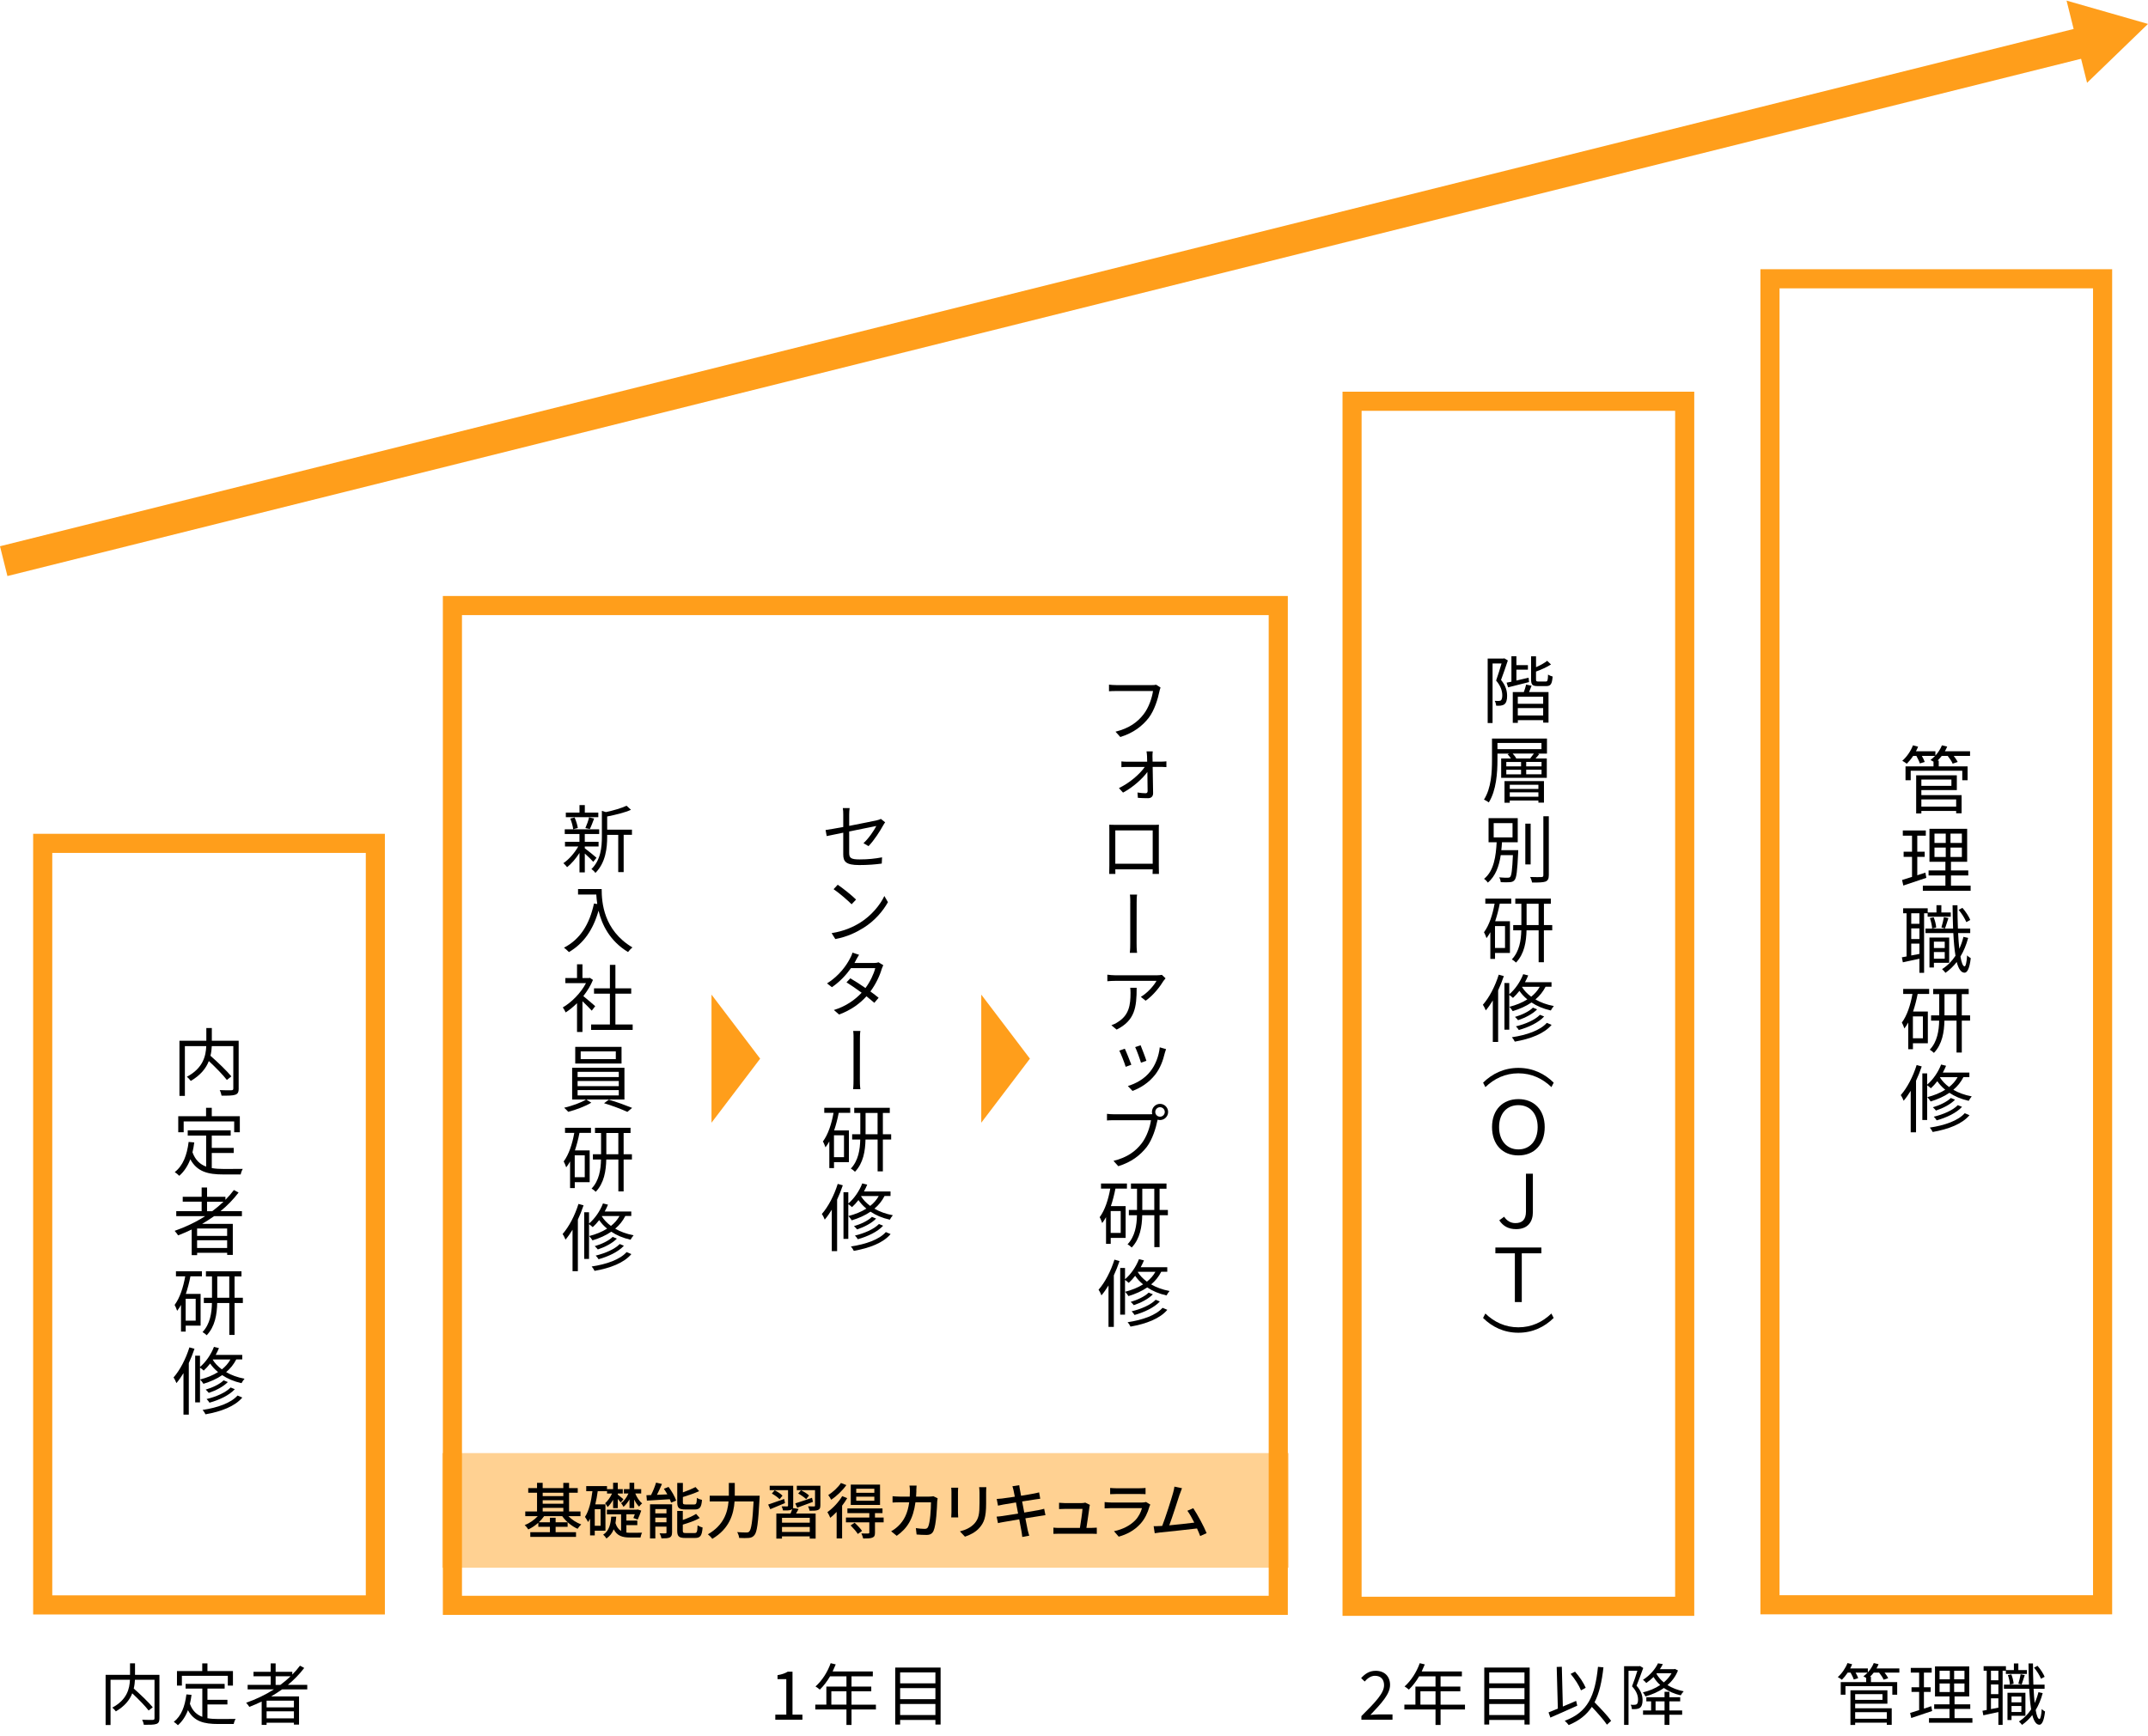 <?xml version="1.0" encoding="UTF-8"?><svg id="uuid-1246db86-76be-4dc3-b81c-83a713cf6baa" xmlns="http://www.w3.org/2000/svg" viewBox="0 0 637 515"><g id="uuid-7c104603-a95d-4833-b0a1-b051ec6dc97c"><rect x="-8.39" y="84.67" width="637.91" height="9.11" transform="translate(-12.36 77.85) rotate(-14.01)" fill="#ff9e1b"/><polygon points="615.89 12.37 612.85 .18 624.93 3.64 637 7.1 627.97 15.83 618.93 24.56 615.89 12.37" fill="#ff9e1b"/><path d="m108.48,253v220.23H15.5v-220.23h92.98m5.67-5.67H9.83v231.57h104.31v-231.57h0Z" fill="#ff9e1b"/><path d="m496.77,121.86v351.78h-92.98V121.86h92.98m5.67-5.67h-104.31v363.12h104.31V116.19h0Z" fill="#ff9e1b"/><path d="m620.7,85.53v387.66h-92.97V85.53h92.97m5.67-5.67h-104.31v399h104.31V79.86h0Z" fill="#ff9e1b"/><path d="m376.24,182.46v290.9h-239.24V182.46h239.24m5.67-5.67h-250.58v302.24h250.58V176.79h0Z" fill="#ff9e1b"/><rect x="131.15" y="431.03" width="251" height="34" fill="#ff9e1b" isolation="isolate" opacity=".48"/><polygon points="211 314.03 211 295.03 218.22 304.53 225.43 314.03 218.22 323.53 211 333.03 211 314.03" fill="#ff9e1b"/><polygon points="291 314.03 291 295.03 298.22 304.53 305.43 314.03 298.22 323.53 291 333.03 291 314.03" fill="#ff9e1b"/><rect x="0" width="637" height="515" fill="none"/><path d="m70.79,322.87c0,1.06-.24,1.58-.99,1.85-.77.29-2.13.29-4.09.29-.07-.44-.31-1.21-.55-1.65,1.54.07,3.04.07,3.5.04.4-.02.53-.15.53-.55v-12.54h-6.38c-.04.9-.15,1.87-.4,2.86,2.18,1.91,4.86,4.49,6.21,6.12l-1.34,1.06c-1.12-1.47-3.32-3.72-5.35-5.61-.81,2.11-2.4,4.16-5.35,5.9-.24-.35-.79-.95-1.17-1.23,4.84-2.57,5.63-6.2,5.76-9.09h-6.34v14.76h-1.61v-16.37h7.97v-3.76h1.63v3.76h7.96v14.17h0Z"/><path d="m62.81,346.49c1.08.2,2.29.26,3.56.26.79,0,4.58,0,5.63-.02-.26.4-.55,1.17-.62,1.65h-5.11c-4.56,0-7.83-.79-9.83-4.51-.77,2.02-1.85,3.65-3.28,4.91-.26-.29-.95-.86-1.34-1.1,2.44-1.89,3.63-5.02,4.12-8.95l1.67.15c-.13,1.03-.31,2-.53,2.93.84,2.31,2.24,3.56,4.05,4.25v-9.22h-5.46v-1.54h12.74v1.54h-5.61v3.65h6.51v1.52h-6.51v4.49h0Zm-8.34-10.63h-1.61v-4.75h8.25v-2.51h1.69v2.51h8.32v4.75h-1.67v-3.21h-14.98s0,3.21,0,3.21Z"/><path d="m63.49,360.75c-1.15.81-2.33,1.58-3.54,2.29h9.09v9.2h-1.67v-.62h-8.91v.7h-1.61v-7.61c-1.32.64-2.69,1.23-4.03,1.74-.2-.35-.73-1.01-1.03-1.34,3.19-1.12,6.27-2.57,9.04-4.36h-8.56v-1.48h7.53v-2.82h-5.61v-1.45h5.61v-2.75h1.61v2.75h5.44v.9c.92-.92,1.76-1.89,2.51-2.9l1.39.75c-1.54,2.02-3.34,3.87-5.35,5.52h6.34v1.48h-8.23,0Zm3.87,3.67h-8.91v2.18h8.91v-2.18Zm0,5.77v-2.29h-8.91v2.29h8.91Zm-4.42-10.91c1.19-.88,2.31-1.83,3.34-2.82h-4.88v2.82h1.54Z"/><path d="m52.18,377.1h7.7v1.5h-3.41c-.35,1.8-.81,3.59-1.36,5.21h4.38v9.42h-4.42v1.76h-1.39v-7.92c-.35.64-.73,1.23-1.15,1.76-.11-.37-.48-1.3-.75-1.74,1.54-2.07,2.55-5.15,3.15-8.49h-2.75v-1.5h0Zm5.85,8.16h-2.97v6.49h2.97v-6.49Zm13.99,1.25h-2.46v9.46h-1.56v-9.46h-3.59c-.07,3.35-.64,7-3.12,9.57-.26-.29-.86-.75-1.23-.95,2.24-2.35,2.73-5.68,2.79-8.62h-2.4v-1.56h2.42v-6.31h-1.8v-1.54h10.54v1.54h-2.05v6.31h2.46v1.56h0Zm-4.03-1.56v-6.31h-3.56v6.31h3.56Z"/><path d="m57.68,400.08c-.48,1.45-1.06,2.88-1.69,4.25v15.29h-1.58v-12.3c-.66,1.08-1.36,2.09-2.09,2.95-.13-.4-.57-1.28-.86-1.67,1.92-2.18,3.65-5.52,4.71-8.93l1.52.42h0Zm12.37,3.19c-.75,1.47-1.76,2.71-2.99,3.74,1.5.88,3.32,1.56,5.46,1.96-.29.33-.7.92-.9,1.32-2.27-.51-4.18-1.34-5.72-2.38-1.63,1.12-3.52,1.94-5.57,2.57-.2-.33-.68-.97-.99-1.28,1.98-.51,3.78-1.23,5.33-2.2-.99-.79-1.76-1.67-2.35-2.53-.62.79-1.25,1.5-1.91,2.09-.22-.22-.75-.64-1.1-.88v10.3h-1.43v-13.84h1.43v3.34c1.72-1.45,3.26-3.67,4.14-5.96l1.48.37c-.29.68-.59,1.36-.97,2.02h7.88v1.34h-1.76Zm1.8,11.29c-2.18,2.6-6.27,4.16-10.91,4.97-.18-.4-.55-.97-.86-1.3,4.42-.66,8.4-2.05,10.36-4.27l1.41.59h0Zm-4.29-4.6c-1.34,1.39-3.59,2.53-5.65,3.21-.24-.29-.59-.7-.92-.97,1.96-.57,4.16-1.58,5.33-2.75l1.25.51h0Zm2.09,2.11c-1.69,1.83-4.6,3.19-7.53,4.01-.2-.33-.55-.81-.86-1.08,2.77-.66,5.65-1.89,7.13-3.43,0,0,1.25.51,1.25.51Zm-6.56-8.73c.62,1.01,1.52,1.98,2.71,2.86,1.03-.81,1.89-1.78,2.53-2.93h-5.19l-.04.07h0Z"/><path d="m175.94,255.65c-.46-.55-1.58-1.63-2.51-2.46v5.59h-1.58v-5.77c-1.08,1.69-2.44,3.26-3.68,4.22-.26-.37-.75-.9-1.1-1.19,1.58-1.03,3.32-3.01,4.42-4.95h-3.94v-1.39h4.29v-2.31h-4.36v-1.39h10.21v1.39h-4.27v2.31h4.09v1.39h-4.09v.53c.84.62,2.97,2.35,3.48,2.82l-.97,1.21h0Zm1.5-13.25h-9.64v-1.36h4.05v-2.22h1.58v2.22h4v1.36Zm-7.46,3.59c-.09-.86-.44-2.18-.86-3.17l1.28-.33c.46.99.84,2.29.95,3.12l-1.36.37h0Zm3.61-.35c.4-.88.9-2.24,1.1-3.19l1.5.35c-.42,1.1-.86,2.33-1.28,3.12l-1.32-.29h0Zm13.82,2h-2.46v11.05h-1.61v-11.04h-3.28v.55c0,3.28-.42,7.68-3.5,10.74-.2-.35-.79-.92-1.17-1.14,2.79-2.73,3.1-6.54,3.1-9.62v-7.66l1.19.37c2.24-.48,4.71-1.19,6.12-1.89l1.32,1.21c-1.87.84-4.62,1.5-7.06,1.98v3.92h7.35v1.54h0Z"/><path d="m178.43,263.72c0,3.89.51,12.19,9.13,17.32-.37.26-1.03.97-1.32,1.36-5.41-3.28-7.74-8.1-8.74-12.26-1.63,5.7-4.4,9.7-8.78,12.28-.31-.33-1.03-1.01-1.48-1.3,4.86-2.53,7.57-6.95,8.91-13.11l.97.15c-.15-1.01-.24-1.98-.29-2.82h-5.41v-1.63h7Z"/><path d="m175.5,299.8c-.57-.64-1.78-1.87-2.77-2.8v9.11h-1.61v-8.54c-1.1,1.1-2.24,2.02-3.37,2.75-.18-.42-.59-1.17-.86-1.48,2.62-1.52,5.37-4.29,6.89-7.22h-6.12v-1.5h3.46v-4.09h1.61v4.09h1.91l.29-.07.92.62c-.68,1.69-1.69,3.32-2.86,4.8,1.03.81,2.97,2.51,3.52,2.99l-1.01,1.32h0Zm12.12,4.09v1.61h-12.32v-1.61h5.57v-9.13h-4.71v-1.58h4.71v-6.98h1.63v6.98h4.69v1.58h-4.69v9.13h5.13Z"/><path d="m173.87,326.14l1.48.95c-1.76,1.08-4.6,2.13-6.84,2.71-.29-.33-.81-.88-1.21-1.21,2.29-.53,5.13-1.54,6.49-2.44h-4.12v-9.42h15.51v9.42h-11.31,0Zm10.45-10.67h-13.73v-4.93h13.73v4.93Zm-13.03,4.01h12.21v-1.54h-12.21v1.54Zm0,2.71h12.21v-1.54h-12.21v1.54Zm0,2.75h12.21v-1.58h-12.21v1.58Zm11.33-13.07h-10.41v2.29h10.41v-2.29Zm-2.07,14.32c2.27.66,5.19,1.74,6.91,2.44l-1.41,1.19c-1.65-.77-4.6-1.89-6.91-2.57l1.41-1.06h0Z"/><path d="m167.56,334.54h7.7v1.5h-3.41c-.35,1.8-.81,3.59-1.36,5.21h4.38v9.42h-4.42v1.76h-1.39v-7.92c-.35.64-.73,1.23-1.15,1.76-.11-.37-.48-1.3-.75-1.74,1.54-2.07,2.55-5.15,3.15-8.49h-2.75v-1.5h0Zm5.85,8.16h-2.97v6.49h2.97v-6.49Zm13.99,1.25h-2.46v9.46h-1.56v-9.46h-3.59c-.07,3.35-.64,7-3.12,9.57-.26-.29-.86-.75-1.23-.95,2.24-2.35,2.73-5.68,2.79-8.62h-2.4v-1.56h2.42v-6.31h-1.8v-1.54h10.54v1.54h-2.05v6.31h2.46v1.56h0Zm-4.03-1.56v-6.31h-3.56v6.31h3.56Z"/><path d="m173.06,357.53c-.48,1.45-1.06,2.88-1.69,4.25v15.29h-1.58v-12.3c-.66,1.08-1.36,2.09-2.09,2.95-.13-.4-.57-1.28-.86-1.67,1.91-2.18,3.65-5.52,4.71-8.93l1.52.42h0Zm12.37,3.19c-.75,1.47-1.76,2.71-2.99,3.74,1.5.88,3.32,1.56,5.46,1.96-.29.33-.7.92-.9,1.32-2.27-.51-4.18-1.34-5.72-2.38-1.63,1.12-3.52,1.94-5.57,2.57-.2-.33-.68-.97-.99-1.28,1.98-.51,3.78-1.23,5.32-2.2-.99-.79-1.76-1.67-2.35-2.53-.62.79-1.25,1.5-1.91,2.09-.22-.22-.75-.64-1.1-.88v10.3h-1.43v-13.84h1.43v3.34c1.72-1.45,3.26-3.67,4.14-5.96l1.48.37c-.29.68-.59,1.36-.97,2.02h7.88v1.34h-1.76Zm1.8,11.29c-2.18,2.6-6.27,4.16-10.91,4.97-.18-.4-.55-.97-.86-1.3,4.42-.66,8.4-2.05,10.36-4.27l1.41.59h0Zm-4.29-4.6c-1.34,1.39-3.59,2.53-5.65,3.21-.24-.29-.59-.7-.92-.97,1.96-.57,4.16-1.58,5.32-2.75l1.25.51h0Zm2.09,2.11c-1.69,1.83-4.6,3.19-7.52,4.01-.2-.33-.55-.81-.86-1.08,2.77-.66,5.65-1.89,7.13-3.43l1.25.51Zm-6.56-8.73c.62,1.01,1.52,1.98,2.71,2.86,1.03-.81,1.89-1.78,2.53-2.93h-5.19l-.04.07h0Z"/><path d="m250.07,247c-2.16.42-4.05.81-4.91,1.01l-.33-1.8c.97-.13,2.97-.48,5.24-.9v-3.65c0-.64-.02-1.34-.13-1.96h2.02c-.09.62-.13,1.34-.13,1.96v3.32c3.63-.7,7.37-1.47,8.27-1.67.46-.11.86-.24,1.12-.4l1.28,1.01c-.18.22-.4.57-.55.84-.99,1.78-2.66,4.44-4.38,6.23l-1.5-.88c1.61-1.47,3.17-3.83,3.81-5.1-.37.09-4.29.88-8.05,1.63v6.38c0,1.47.53,1.91,3.08,1.91s4.53-.22,6.67-.62l-.09,1.85c-1.89.26-4.03.44-6.69.44-3.98,0-4.73-1.06-4.73-3.15v-6.45h0Z"/><path d="m255.15,273.64c3.3-2.07,5.88-5.24,7.11-7.86l1.06,1.83c-1.47,2.66-3.96,5.57-7.2,7.59-2.13,1.34-4.82,2.68-8.4,3.35l-1.1-1.76c3.72-.57,6.49-1.87,8.54-3.15h0Zm-1.28-6.8l-1.32,1.39c-1.1-1.1-3.74-3.41-5.35-4.47l1.23-1.32c1.5,1.01,4.27,3.21,5.43,4.4h0Z"/><path d="m253.81,284.9c-.13.24-.26.48-.42.75h5.76c.57,0,1.06-.07,1.39-.2l1.41.86c-.15.31-.37.79-.48,1.14-.57,1.98-1.74,4.47-3.35,6.65.9.66,1.76,1.3,2.44,1.87l-1.28,1.5c-.64-.57-1.45-1.23-2.33-1.94-1.89,2.11-4.51,4.07-8.12,5.41l-1.54-1.34c3.61-1.1,6.34-3.08,8.23-5.13-1.52-1.12-3.12-2.22-4.49-3.08l1.14-1.19c1.41.81,2.99,1.85,4.49,2.88,1.39-1.87,2.46-4.14,2.9-5.9h-7.2c-1.34,1.91-3.26,4.01-5.65,5.65l-1.45-1.12c3.67-2.29,5.85-5.48,6.84-7.46.22-.35.57-1.12.7-1.67l1.96.64c-.35.55-.75,1.26-.97,1.67h0Z"/><path d="m253.13,308.25c0-.62,0-1.72-.11-2.44h2.13c-.13.73-.13,1.83-.13,2.42l-.02,11.84c0,.66,0,2.02.15,3.02h-2.16c.13-.99.13-2.24.13-3.02v-11.82h0Z"/><path d="m244.44,328.6h7.7v1.5h-3.41c-.35,1.8-.81,3.59-1.36,5.21h4.38v9.42h-4.42v1.76h-1.39v-7.92c-.35.64-.73,1.23-1.15,1.76-.11-.37-.48-1.3-.75-1.74,1.54-2.07,2.55-5.15,3.15-8.49h-2.75v-1.5h0Zm5.85,8.16h-2.97v6.49h2.97v-6.49Zm13.99,1.25h-2.46v9.46h-1.56v-9.46h-3.59c-.07,3.35-.64,7-3.12,9.57-.26-.29-.86-.75-1.23-.95,2.24-2.35,2.73-5.68,2.79-8.62h-2.4v-1.56h2.42v-6.31h-1.8v-1.54h10.54v1.54h-2.05v6.31h2.46v1.56h0Zm-4.03-1.56v-6.31h-3.56v6.31h3.56Z"/><path d="m249.94,351.59c-.48,1.45-1.06,2.88-1.69,4.25v15.29h-1.58v-12.3c-.66,1.08-1.36,2.09-2.09,2.95-.13-.4-.57-1.28-.86-1.67,1.91-2.18,3.65-5.52,4.71-8.93l1.52.42h0Zm12.37,3.19c-.75,1.47-1.76,2.71-2.99,3.74,1.5.88,3.32,1.56,5.46,1.96-.29.33-.7.92-.9,1.32-2.27-.51-4.18-1.34-5.72-2.38-1.63,1.12-3.52,1.94-5.57,2.57-.2-.33-.68-.97-.99-1.28,1.98-.51,3.78-1.23,5.33-2.2-.99-.79-1.76-1.67-2.35-2.53-.62.79-1.25,1.5-1.91,2.09-.22-.22-.75-.64-1.1-.88v10.3h-1.43v-13.84h1.43v3.34c1.72-1.45,3.26-3.67,4.14-5.96l1.47.37c-.29.68-.59,1.36-.97,2.02h7.88v1.34h-1.76Zm1.8,11.29c-2.18,2.6-6.27,4.16-10.91,4.97-.18-.4-.55-.97-.86-1.3,4.42-.66,8.4-2.05,10.36-4.27l1.41.59h0Zm-4.29-4.6c-1.34,1.39-3.59,2.53-5.65,3.21-.24-.29-.59-.7-.92-.97,1.96-.57,4.16-1.58,5.32-2.75l1.25.51h0Zm2.09,2.11c-1.69,1.83-4.6,3.19-7.52,4.01-.2-.33-.55-.81-.86-1.08,2.77-.66,5.65-1.89,7.13-3.43l1.25.51Zm-6.56-8.73c.62,1.01,1.52,1.98,2.71,2.86,1.03-.81,1.89-1.78,2.53-2.93h-5.19l-.04.07h0Z"/><path d="m343.84,205.04c-.44,2.22-1.48,5.65-3.17,7.88-1.96,2.49-4.51,4.47-8.43,5.7l-1.43-1.58c4.14-1.03,6.53-2.86,8.32-5.15,1.52-1.94,2.51-4.86,2.8-6.91h-10.94c-.86,0-1.56.02-2.11.07v-1.96c.57.07,1.43.13,2.13.13h10.72c.31,0,.73,0,1.14-.11l1.3.84c-.13.31-.22.66-.33,1.1h0Z"/><path d="m341.77,224.31c0,.4.02.95.04,1.61h2.64c.44,0,1.14-.04,1.45-.09v1.72c-.37-.02-.99-.07-1.41-.07h-2.66c.04,2.53.11,5.76.13,7.81,0,.93-.55,1.48-1.5,1.48-1.01,0-2.16-.04-3.02-.11l-.11-1.58c.9.13,1.69.22,2.4.22.4,0,.6-.24.6-.66,0-1.32-.02-3.56-.07-5.65-1.45,2.02-4.33,4.58-7.22,6.12l-1.21-1.34c3.15-1.52,6.16-4.11,7.66-6.27h-5.3c-.57,0-1.12.02-1.63.07v-1.72c.48.07,1.08.09,1.61.09h6.03c0-.66-.02-1.21-.04-1.61-.02-.42-.07-.99-.15-1.45h1.85c-.07.46-.09.97-.09,1.45h0Z"/><path d="m330.86,244.68h10.96c.46,0,1.23,0,1.87-.04-.04.51-.04,1.1-.04,1.63v10.39c0,.68.04,2.35.04,2.57h-1.89c.02-.15.02-.73.04-1.36h-11.09c0,.59,0,1.19.02,1.36h-1.83c0-.26.04-1.83.04-2.57v-10.39c0-.48,0-1.12-.02-1.63.84.02,1.39.04,1.89.04h0Zm-.11,11.53h11.09v-9.88h-11.09v9.88Z"/><path d="m335.19,267.8c0-.62,0-1.72-.11-2.44h2.13c-.13.73-.13,1.83-.13,2.42l-.02,11.84c0,.66,0,2.02.15,3.02h-2.16c.13-.99.13-2.24.13-3.02v-11.82h0Z"/><path d="m345.05,290.94c-.86,1.45-2.88,4.23-5.3,5.9l-1.43-1.14c1.96-1.14,3.96-3.43,4.64-4.75h-12.15c-.79,0-1.58.04-2.42.11v-1.94c.75.09,1.63.18,2.42.18h12.28c.42,0,1.19-.07,1.48-.13l1.08,1.03c-.18.2-.44.51-.6.75h0Zm-13.9,14.48l-1.56-1.3c.59-.2,1.34-.55,1.91-.95,3.32-2.05,3.76-5.06,3.76-8.63,0-.51-.02-.99-.09-1.54h1.91c0,5.79-.51,9.7-5.94,12.41h0Z"/><path d="m335.5,315.83l-1.67.62c-.33-1.12-1.47-4.03-1.89-4.8l1.63-.57c.44.9,1.52,3.63,1.94,4.75Zm9.95-3.56c-.57,2.4-1.36,4.53-2.86,6.49-1.96,2.49-4.4,3.96-6.73,4.84l-1.39-1.45c2.4-.73,4.93-2.11,6.64-4.31,1.52-1.87,2.55-4.53,2.82-7.17l1.87.53c-.15.44-.26.79-.35,1.08h0Zm-5.48,2.4l-1.61.55c-.31-1.08-1.25-3.67-1.72-4.62l1.61-.55c.35.88,1.45,3.7,1.72,4.62Z"/><path d="m341.13,330.52c.18,0,.37,0,.57-.02-.05-.2-.09-.42-.09-.66,0-1.32,1.08-2.4,2.4-2.4s2.4,1.08,2.4,2.4-1.08,2.4-2.4,2.4c-.24,0-.48-.04-.7-.11l-.07.22c-.44,2.22-1.48,5.65-3.17,7.88-1.96,2.49-4.51,4.47-8.43,5.7l-1.43-1.58c4.14-1.03,6.54-2.86,8.32-5.15,1.52-1.94,2.51-4.86,2.8-6.91h-10.94c-.86,0-1.56.02-2.11.07v-1.96c.57.07,1.43.13,2.14.13h10.72Zm2.88.73c.77,0,1.41-.64,1.41-1.41s-.64-1.41-1.41-1.41-1.41.64-1.41,1.41.62,1.41,1.41,1.41Z"/><path d="m326.5,351.07h7.7v1.5h-3.41c-.35,1.8-.81,3.59-1.36,5.21h4.38v9.42h-4.42v1.76h-1.39v-7.92c-.35.64-.73,1.23-1.14,1.76-.11-.37-.48-1.3-.75-1.74,1.54-2.07,2.55-5.15,3.15-8.49h-2.75v-1.5h0Zm5.85,8.16h-2.97v6.49h2.97v-6.49Zm13.99,1.25h-2.46v9.46h-1.56v-9.46h-3.59c-.07,3.35-.64,7-3.12,9.57-.26-.29-.86-.75-1.23-.95,2.24-2.35,2.73-5.68,2.79-8.62h-2.4v-1.56h2.42v-6.31h-1.8v-1.54h10.54v1.54h-2.05v6.31h2.46v1.56h0Zm-4.03-1.56v-6.31h-3.56v6.31h3.56Z"/><path d="m332,374.06c-.48,1.45-1.06,2.88-1.69,4.25v15.29h-1.58v-12.3c-.66,1.08-1.36,2.09-2.09,2.95-.13-.4-.57-1.28-.86-1.67,1.91-2.18,3.65-5.52,4.71-8.93l1.52.42h0Zm12.37,3.19c-.75,1.47-1.76,2.71-2.99,3.74,1.5.88,3.32,1.56,5.46,1.96-.29.33-.7.92-.9,1.32-2.27-.51-4.18-1.34-5.72-2.38-1.63,1.12-3.52,1.94-5.57,2.57-.2-.33-.68-.97-.99-1.28,1.98-.51,3.78-1.23,5.33-2.2-.99-.79-1.76-1.67-2.35-2.53-.62.79-1.25,1.5-1.91,2.09-.22-.22-.75-.64-1.1-.88v10.3h-1.43v-13.84h1.43v3.34c1.72-1.45,3.26-3.67,4.14-5.96l1.48.37c-.29.68-.6,1.36-.97,2.02h7.88v1.34h-1.76Zm1.8,11.29c-2.18,2.6-6.27,4.16-10.91,4.97-.18-.4-.55-.97-.86-1.3,4.42-.66,8.4-2.05,10.36-4.27l1.41.59h0Zm-4.29-4.6c-1.34,1.39-3.59,2.53-5.65,3.21-.24-.29-.59-.7-.92-.97,1.96-.57,4.16-1.58,5.33-2.75l1.25.51h0Zm2.09,2.11c-1.69,1.83-4.6,3.19-7.52,4.01-.2-.33-.55-.81-.86-1.08,2.77-.66,5.65-1.89,7.13-3.43l1.25.51h0Zm-6.56-8.73c.62,1.01,1.52,1.98,2.71,2.86,1.03-.81,1.89-1.78,2.53-2.93h-5.19l-.04.07h0Z"/><path d="m447.16,195.9c-.59,1.78-1.34,4-2.02,5.79,1.47,1.78,1.8,3.37,1.8,4.71.02,1.17-.24,2.09-.81,2.51-.29.22-.66.33-1.08.4-.4.04-.9.04-1.36.02-.02-.42-.18-1.01-.42-1.43.46.02.86.04,1.14.02.29,0,.51-.07.68-.15.31-.26.42-.88.42-1.54-.02-1.17-.37-2.66-1.83-4.36.57-1.61,1.17-3.56,1.61-5.06h-2.66v17.67h-1.45v-19.14h4.69l.22-.07,1.08.64h0Zm6.27,6.43c-2.18.55-4.44,1.14-6.2,1.56l-.44-1.39c.44-.09.9-.18,1.43-.29v-7.55h1.48v2.64h3.41v1.34h-3.41v3.23c1.14-.26,2.38-.55,3.61-.84l.13,1.28h0Zm.77,1.08c-.24.64-.51,1.3-.75,1.87h5.77v9.07h-1.58v-.73h-7.52v.81h-1.5v-9.15h3.28c.26-.73.55-1.58.68-2.22l1.63.35h0Zm3.43,3.26h-7.52v2.09h7.52v-2.09Zm0,5.57v-2.2h-7.52v2.2h7.52Zm.75-10.08c.53,0,.66-.26.7-2.07.33.24.92.48,1.36.59-.18,2.27-.59,2.84-1.91,2.84h-2.46c-1.65,0-2.02-.4-2.02-2.02v-6.82h1.47v3.23c1.26-.55,2.53-1.25,3.3-1.89l1.14,1.08c-1.26.81-2.93,1.56-4.45,2.11v2.29c0,.57.09.66.73.66h2.13,0Z"/><path d="m458.76,223.54h-2.75l.46.15c-.35.46-.73.9-1.1,1.3h3.34v5.74h-13.53v-5.74h2.88c-.26-.44-.62-.88-.97-1.25l.53-.2h-3.54v1.89c0,3.72-.33,9.04-2.57,12.59-.31-.24-1.01-.66-1.43-.84,2.18-3.41,2.38-8.23,2.38-11.75v-6.36h16.3v4.47h0Zm-1.63-3.15h-13.05v1.83h13.05v-1.83Zm-10.96,11.31h11.7v6.38h-1.65v-.62h-8.49v.66h-1.56v-6.43h0Zm.53-4.36h4.38v-1.32h-4.38v1.32Zm0,2.35h4.38v-1.36h-4.38v1.36Zm1.03,3.1v1.23h8.49v-1.23h-8.49Zm8.49,3.54v-1.3h-8.49v1.3h8.49Zm-2.44-11.35c.35-.42.77-.99,1.1-1.45h-6.29c.44.46.86,1.01,1.06,1.45h4.14,0Zm3.37,1.03h-4.55v1.32h4.55v-1.32Zm0,2.31h-4.55v1.36h4.55v-1.36Z"/><path d="m450.24,252.2s-.02.51-.02.7c-.26,5.48-.48,7.48-1.08,8.16-.37.44-.75.57-1.41.62-.55.07-1.63.04-2.68,0-.04-.44-.2-1.06-.46-1.43,1.08.11,2.11.11,2.51.11.37,0,.55-.04.75-.24.4-.44.62-2.11.81-6.45h-3.61c-.48,3.19-1.52,6.23-3.83,8.14-.22-.35-.73-.88-1.12-1.12,2.99-2.38,3.52-6.86,3.74-10.85h-2.4v-7.15h8.65v7.15h-4.67c-.04.77-.11,1.56-.2,2.35h5.02,0Zm-7.28-3.81h5.59v-4.23h-5.59v4.23Zm10.96,8.03h-1.58v-12.1h1.58v12.1Zm5.39-14.3v17.49c0,1.1-.31,1.61-.99,1.89-.73.26-1.96.29-3.96.29-.09-.44-.33-1.19-.59-1.65,1.54.07,2.93.04,3.35.02.4,0,.57-.13.57-.55v-17.49h1.63,0Z"/><path d="m440.47,266.55h7.7v1.5h-3.41c-.35,1.8-.81,3.59-1.36,5.21h4.38v9.42h-4.42v1.76h-1.39v-7.92c-.35.64-.73,1.23-1.14,1.76-.11-.37-.48-1.3-.75-1.74,1.54-2.07,2.55-5.15,3.15-8.49h-2.75v-1.5h0Zm5.85,8.16h-2.97v6.49h2.97v-6.49Zm13.99,1.25h-2.46v9.46h-1.56v-9.46h-3.59c-.07,3.35-.64,7-3.12,9.57-.27-.29-.86-.75-1.23-.95,2.24-2.35,2.73-5.68,2.8-8.62h-2.4v-1.56h2.42v-6.31h-1.8v-1.54h10.54v1.54h-2.05v6.31h2.46v1.56h0Zm-4.03-1.56v-6.31h-3.56v6.31h3.56Z"/><path d="m445.97,289.53c-.48,1.45-1.06,2.88-1.69,4.25v15.29h-1.58v-12.3c-.66,1.08-1.36,2.09-2.09,2.95-.13-.4-.57-1.28-.86-1.67,1.92-2.18,3.65-5.52,4.71-8.93l1.52.42h0Zm12.36,3.19c-.75,1.47-1.76,2.71-2.99,3.74,1.5.88,3.32,1.56,5.46,1.96-.29.33-.7.92-.9,1.32-2.27-.51-4.18-1.34-5.72-2.38-1.63,1.12-3.52,1.94-5.57,2.57-.2-.33-.68-.97-.99-1.28,1.98-.51,3.78-1.23,5.32-2.2-.99-.79-1.76-1.67-2.35-2.53-.62.79-1.25,1.5-1.91,2.09-.22-.22-.75-.64-1.1-.88v10.3h-1.43v-13.84h1.43v3.34c1.72-1.45,3.26-3.67,4.14-5.96l1.48.37c-.29.68-.59,1.36-.97,2.02h7.88v1.34h-1.76Zm1.8,11.29c-2.18,2.6-6.27,4.16-10.91,4.97-.18-.4-.55-.97-.86-1.3,4.42-.66,8.4-2.05,10.36-4.27l1.41.59h0Zm-4.29-4.6c-1.34,1.39-3.59,2.53-5.65,3.21-.24-.29-.6-.7-.92-.97,1.96-.57,4.16-1.58,5.33-2.75l1.25.51h0Zm2.09,2.11c-1.69,1.83-4.6,3.19-7.52,4.01-.2-.33-.55-.81-.86-1.08,2.77-.66,5.65-1.89,7.13-3.43l1.26.51h0Zm-6.56-8.73c.62,1.01,1.52,1.98,2.71,2.86,1.03-.81,1.89-1.78,2.53-2.93h-5.19l-.04.07h0Z"/><path d="m460.76,321.15l-.68,1.32c-2.62-2.53-5.88-4.09-9.79-4.09s-7.17,1.56-9.79,4.09l-.68-1.32c2.68-2.64,6.18-4.38,10.47-4.38s7.79,1.74,10.47,4.38h0Z"/><path d="m442.47,334.33c0-5.17,3.21-8.3,7.81-8.3s7.81,3.12,7.81,8.3-3.12,8.4-7.81,8.4-7.81-3.23-7.81-8.4Zm13.53,0c0-4.03-2.29-6.51-5.72-6.51s-5.72,2.49-5.72,6.51,2.31,6.62,5.72,6.62,5.72-2.57,5.72-6.62Z"/><path d="m444.61,361.98l1.45-1.06c.86,1.27,1.98,1.89,3.35,1.89,1.96,0,3.12-.99,3.12-3.43v-11.22h2.05v11.42c0,2.8-1.47,5.02-4.97,5.02-2.35,0-3.92-.97-4.99-2.62h0Z"/><path d="m449.25,371.77h-5.79v-1.72h13.64v1.72h-5.81v14.46h-2.05v-14.46h0Z"/><path d="m439.81,390.95l.68-1.32c2.62,2.53,5.88,4.09,9.79,4.09s7.17-1.56,9.79-4.09l.68,1.32c-2.68,2.64-6.18,4.38-10.47,4.38s-7.79-1.74-10.47-4.38Z"/><path d="m584.2,224.22h-4.82c.48.62.95,1.3,1.19,1.8l-1.5.51c-.24-.64-.86-1.54-1.47-2.31h-1.76c-.4.51-.81.97-1.23,1.39h.33v1.72h8.56v4.12h-1.58v-2.82h-15.29v2.82h-1.54v-4.12h8.3v-1.39c-.31-.2-.66-.4-.9-.51.48-.35.95-.75,1.36-1.21h-3.92c.37.64.7,1.32.86,1.8l-1.45.44c-.18-.59-.62-1.48-1.03-2.24h-.95c-.59.9-1.25,1.69-1.89,2.33-.31-.24-.95-.68-1.34-.88,1.32-1.14,2.51-2.86,3.17-4.58l1.52.4c-.18.46-.4.92-.64,1.36h5.77v1.28c.81-.9,1.5-1.94,1.94-3.04l1.56.37c-.2.46-.42.95-.68,1.39h7.46v1.36h0Zm-14.41,11.64h11.93v5.39h-1.61v-.7h-10.32v.75h-1.54v-11.31h12.06v4.38h-10.52v1.5h0Zm0-4.62v1.87h8.91v-1.87h-8.91Zm0,5.9v2.13h10.32v-2.13h-10.32Z"/><path d="m571.26,260.39c-2.35.79-4.86,1.65-6.82,2.29l-.37-1.65c.81-.24,1.83-.55,2.95-.92v-5.94h-2.49v-1.52h2.49v-4.77h-2.73v-1.54h6.82v1.54h-2.53v4.77h2.2v1.52h-2.2v5.46l2.4-.79.29,1.56h0Zm13.14,2.33v1.5h-14.17v-1.5h6.69v-3.02h-4.99v-1.5h4.99v-2.57h-4.73v-9.79h11.18v9.79h-4.8v2.57h5.13v1.5h-5.13v3.02h5.83Zm-10.72-12.67h3.34v-2.77h-3.34v2.77Zm0,4.16h3.34v-2.79h-3.34v2.79Zm8.12-6.93h-3.37v2.77h3.37v-2.77Zm0,4.14h-3.37v2.79h3.37v-2.79Z"/><path d="m570.6,270.9v17.67h-1.39v-4.18c-1.76.4-3.5.77-4.91,1.06l-.29-1.48,1.39-.26v-12.81h-1.01v-1.48h7.28v1.25h2.6v-2.16h1.45v2.16h2.79v1.26h-6.86v-1.03h-1.06,0Zm-1.39,0h-2.42v3.12h2.42v-3.12Zm0,4.49h-2.42v3.15h2.42v-3.15Zm0,7.57v-3.06h-2.42v3.52l2.42-.46Zm14.46-4.75c-.55,2.07-1.32,3.92-2.29,5.52.31,1.83.73,2.9,1.23,2.93.33,0,.62-1.23.75-3.28.24.31.84.7,1.08.84-.4,3.43-1.17,4.33-1.87,4.31-1.03-.02-1.78-1.19-2.29-3.17-.97,1.25-2.09,2.33-3.34,3.21-.18-.26-.7-.84-1.01-1.1,1.59-1.01,2.9-2.33,3.98-3.96-.31-1.85-.51-4.14-.64-6.73h-8.25v-1.34h8.18c-.09-2.13-.13-4.47-.15-6.91h1.45c0,2.42.04,4.77.13,6.91h3.65v1.34h-3.59c.09,1.74.2,3.3.35,4.66.51-1.1.92-2.27,1.23-3.54l1.39.31h0Zm-10.16,7.39v1.39h-1.32v-8.89h5.85v7.5h-4.53Zm-.07-13.51c.4.95.7,2.22.75,3.06l-1.21.29c-.02-.84-.31-2.11-.66-3.1l1.12-.24Zm.07,7.24v1.89h3.21v-1.89h-3.21Zm3.21,5.04v-1.96h-3.21v1.96h3.21Zm-.99-9.24c.26-.84.59-2.18.75-3.08l1.34.29c-.35,1.06-.73,2.29-1.01,3.08l-1.08-.29h0Zm7.39-1.61c-.4-1.01-1.34-2.53-2.27-3.63l1.12-.59c.97,1.08,1.91,2.57,2.33,3.59l-1.19.64Z"/><path d="m564.4,293.34h7.7v1.5h-3.41c-.35,1.8-.81,3.59-1.36,5.21h4.38v9.42h-4.42v1.76h-1.39v-7.92c-.35.64-.73,1.23-1.15,1.76-.11-.37-.48-1.3-.75-1.74,1.54-2.07,2.55-5.15,3.15-8.49h-2.75v-1.5h0Zm5.85,8.16h-2.97v6.49h2.97v-6.49Zm13.99,1.25h-2.46v9.46h-1.56v-9.46h-3.59c-.07,3.35-.64,7-3.12,9.57-.27-.29-.86-.75-1.23-.95,2.24-2.35,2.73-5.68,2.79-8.62h-2.4v-1.56h2.42v-6.31h-1.8v-1.54h10.54v1.54h-2.05v6.31h2.46v1.56h0Zm-4.03-1.56v-6.31h-3.56v6.31h3.56Z"/><path d="m569.9,316.33c-.48,1.45-1.06,2.88-1.69,4.25v15.29h-1.58v-12.3c-.66,1.08-1.36,2.09-2.09,2.95-.13-.4-.57-1.28-.86-1.67,1.91-2.18,3.65-5.52,4.71-8.93l1.52.42h0Zm12.36,3.19c-.75,1.47-1.76,2.71-2.99,3.74,1.5.88,3.32,1.56,5.46,1.96-.29.33-.7.92-.9,1.32-2.27-.51-4.18-1.34-5.72-2.38-1.63,1.12-3.52,1.94-5.57,2.57-.2-.33-.68-.97-.99-1.28,1.98-.51,3.78-1.23,5.32-2.2-.99-.79-1.76-1.67-2.35-2.53-.62.79-1.25,1.5-1.91,2.09-.22-.22-.75-.64-1.1-.88v10.3h-1.43v-13.84h1.43v3.34c1.72-1.45,3.26-3.67,4.14-5.96l1.47.37c-.29.68-.59,1.36-.97,2.02h7.88v1.34h-1.76Zm1.8,11.29c-2.18,2.6-6.27,4.16-10.91,4.97-.18-.4-.55-.97-.86-1.3,4.42-.66,8.41-2.05,10.36-4.27l1.41.59h0Zm-4.29-4.6c-1.34,1.39-3.59,2.53-5.65,3.21-.24-.29-.59-.7-.92-.97,1.96-.57,4.16-1.58,5.33-2.75l1.25.51h0Zm2.09,2.11c-1.69,1.83-4.6,3.19-7.53,4.01-.2-.33-.55-.81-.86-1.08,2.77-.66,5.66-1.89,7.13-3.43l1.26.51h0Zm-6.56-8.73c.62,1.01,1.52,1.98,2.71,2.86,1.03-.81,1.89-1.78,2.53-2.93h-5.19l-.04.07h0Z"/><path d="m47.28,509.69c0,.96-.22,1.44-.9,1.68-.7.26-1.94.26-3.72.26-.06-.4-.28-1.1-.5-1.5,1.4.06,2.76.06,3.18.04.36-.02.48-.14.48-.5v-11.4h-5.8c-.04.82-.14,1.7-.36,2.6,1.98,1.74,4.42,4.08,5.64,5.56l-1.22.96c-1.02-1.34-3.02-3.38-4.86-5.1-.74,1.92-2.18,3.78-4.86,5.36-.22-.32-.72-.86-1.06-1.12,4.4-2.34,5.12-5.64,5.24-8.26h-5.76v13.42h-1.46v-14.88h7.24v-3.42h1.48v3.42h7.24v12.88h0Z"/><path d="m61.52,509.67c.98.18,2.08.24,3.24.24.72,0,4.16,0,5.12-.02-.24.36-.5,1.06-.56,1.5h-4.64c-4.14,0-7.12-.72-8.94-4.1-.7,1.84-1.68,3.32-2.98,4.46-.24-.26-.86-.78-1.22-1,2.22-1.72,3.3-4.56,3.74-8.14l1.52.14c-.12.94-.28,1.82-.48,2.66.76,2.1,2.04,3.24,3.68,3.86v-8.38h-4.96v-1.4h11.58v1.4h-5.1v3.32h5.92v1.38h-5.92v4.08h0Zm-7.58-9.66h-1.46v-4.32h7.5v-2.28h1.54v2.28h7.56v4.32h-1.52v-2.92h-13.62v2.92h0Z"/><path d="m83.64,501.13c-1.04.74-2.12,1.44-3.22,2.08h8.26v8.36h-1.52v-.56h-8.1v.64h-1.46v-6.92c-1.2.58-2.44,1.12-3.66,1.58-.18-.32-.66-.92-.94-1.22,2.9-1.02,5.7-2.34,8.22-3.96h-7.78v-1.34h6.84v-2.56h-5.1v-1.32h5.1v-2.5h1.46v2.5h4.94v.82c.84-.84,1.6-1.72,2.28-2.64l1.26.68c-1.4,1.84-3.04,3.52-4.86,5.02h5.76v1.34h-7.48,0Zm3.52,3.34h-8.1v1.98h8.1v-1.98Zm0,5.24v-2.08h-8.1v2.08h8.1Zm-4.02-9.92c1.08-.8,2.1-1.66,3.04-2.56h-4.44v2.56h1.4Z"/><path d="m229.92,508.61h3.26v-10.52h-2.6v-1.18c1.3-.22,2.24-.56,3.04-1.04h1.4v12.74h2.94v1.52h-8.04v-1.52h0Z"/><path d="m259.76,507.09h-7.24v4.58h-1.5v-4.58h-9.24v-1.44h3.28v-5.36h5.96v-3.04h-4.86c-.9,1.54-1.96,2.9-3.04,3.94-.28-.24-.9-.74-1.28-.94,1.88-1.64,3.56-4.22,4.5-6.9l1.5.36c-.28.7-.6,1.42-.92,2.1h11.92v1.44h-6.32v3.04h5.86v1.4h-5.86v3.96h7.24v1.44h0Zm-8.74-1.44v-3.96h-4.48v3.96h4.48Z"/><path d="m278.94,494.65v16.9h-1.54v-1.36h-10.46v1.36h-1.46v-16.9h13.46,0Zm-12,1.44v3.24h10.46v-3.24h-10.46Zm0,4.66v3.28h10.46v-3.28h-10.46Zm10.46,7.98v-3.28h-10.46v3.28h10.46Z"/><path d="m403.73,509.05c4.3-4.28,6.72-6.84,6.72-9.18,0-1.62-.88-2.78-2.7-2.78-1.2,0-2.24.76-3.04,1.7l-1.06-1.02c1.2-1.3,2.46-2.16,4.32-2.16,2.62,0,4.26,1.66,4.26,4.18,0,2.68-2.44,5.34-5.82,8.9.76-.06,1.64-.14,2.4-.14h4.14v1.58h-9.22v-1.08h0Z"/><path d="m434.45,507.09h-7.24v4.58h-1.5v-4.58h-9.24v-1.44h3.28v-5.36h5.96v-3.04h-4.86c-.9,1.54-1.96,2.9-3.04,3.94-.28-.24-.9-.74-1.28-.94,1.88-1.64,3.56-4.22,4.5-6.9l1.5.36c-.28.7-.6,1.42-.92,2.1h11.92v1.44h-6.32v3.04h5.86v1.4h-5.86v3.96h7.24v1.44h0Zm-8.74-1.44v-3.96h-4.48v3.96h4.48Z"/><path d="m453.63,494.65v16.9h-1.54v-1.36h-10.46v1.36h-1.46v-16.9h13.46Zm-12,1.44v3.24h10.46v-3.24h-10.46Zm0,4.66v3.28h10.46v-3.28h-10.46Zm10.46,7.98v-3.28h-10.46v3.28h10.46Z"/><path d="m467.75,505.95c-2.76,1.26-5.78,2.58-7.98,3.54l-.54-1.54c.78-.3,1.72-.68,2.76-1.12l-.34-12.36,1.52-.06.3,11.8c1.28-.54,2.62-1.12,3.94-1.68l.34,1.42h0Zm8.8,5.64c-.92-1.38-2.78-3.48-4.48-5.28-1.56,2.36-3.74,4.1-6.86,5.4-.2-.3-.82-.98-1.18-1.28,6.86-2.52,8.98-7.36,9.86-16l1.62.16c-.48,4.28-1.24,7.68-2.64,10.36,1.78,1.8,3.9,4.02,4.92,5.5l-1.24,1.14h0Zm-7.7-10.18c-.54-1.38-1.82-3.42-3.08-4.88l1.32-.66c1.32,1.46,2.6,3.42,3.16,4.78l-1.4.76h0Z"/><path d="m487.31,494.77c-.6,1.64-1.32,3.68-1.98,5.26,1.44,1.62,1.78,3.06,1.78,4.28,0,1.06-.24,1.9-.78,2.28-.28.2-.64.32-1.04.36-.4.04-.88.06-1.34.04-.02-.38-.14-.94-.38-1.32.46.04.86.06,1.16.02.26,0,.48-.06.64-.16.3-.22.4-.78.4-1.36,0-1.08-.34-2.42-1.78-3.96.58-1.46,1.16-3.24,1.58-4.6h-2.62v16.04h-1.32v-17.4h4.48l.24-.06.96.58h0Zm10.3.74c-.68,1.74-1.76,3.18-3.1,4.34,1.38.86,3,1.5,4.8,1.84-.28.28-.68.84-.88,1.2-1.9-.42-3.58-1.18-5-2.18-1.64,1.16-3.54,1.96-5.46,2.5-.16-.36-.48-.88-.76-1.2,1.8-.42,3.6-1.14,5.14-2.18-.78-.7-1.44-1.5-1.98-2.38-.64.62-1.36,1.22-2.16,1.78-.22-.3-.68-.74-.98-.94,2.2-1.4,3.7-3.3,4.46-4.9l1.44.24c-.26.5-.54,1-.88,1.5h4.2l.26-.08.9.46h0Zm-2.54,11.86h3.78v1.28h-3.78v3h-1.44v-3h-6.38v-1.28h2.4v-2.7h-1.42v-1.22h5.4v-1.62h1.44v1.62h3.2v1.22h-3.2v2.7h0Zm-1.44,0v-2.7h-2.66v2.7h2.66Zm-2.4-10.86c.54.94,1.28,1.8,2.18,2.54.92-.78,1.72-1.68,2.3-2.72h-4.34l-.14.18h0Z"/><path d="m563.26,496.15h-4.38c.44.56.86,1.18,1.08,1.64l-1.36.46c-.22-.58-.78-1.4-1.34-2.1h-1.6c-.36.46-.74.88-1.12,1.26h.3v1.56h7.78v3.74h-1.44v-2.56h-13.9v2.56h-1.4v-3.74h7.54v-1.26c-.28-.18-.6-.36-.82-.46.44-.32.86-.68,1.24-1.1h-3.56c.34.58.64,1.2.78,1.64l-1.32.4c-.16-.54-.56-1.34-.94-2.04h-.86c-.54.82-1.14,1.54-1.72,2.12-.28-.22-.86-.62-1.22-.8,1.2-1.04,2.28-2.6,2.88-4.16l1.38.36c-.16.42-.36.84-.58,1.24h5.24v1.16c.74-.82,1.36-1.76,1.76-2.76l1.42.34c-.18.42-.38.86-.62,1.26h6.78v1.24h0Zm-13.1,10.58h10.84v4.9h-1.46v-.64h-9.38v.68h-1.4v-10.28h10.96v3.98h-9.56v1.36h0Zm0-4.2v1.7h8.1v-1.7h-8.1Zm0,5.36v1.94h9.38v-1.94h-9.38Z"/><path d="m572.99,507.53c-2.14.72-4.42,1.5-6.2,2.08l-.34-1.5c.74-.22,1.66-.5,2.68-.84v-5.4h-2.26v-1.38h2.26v-4.34h-2.48v-1.4h6.2v1.4h-2.3v4.34h2v1.38h-2v4.96l2.18-.72.26,1.42h0Zm11.94,2.12v1.36h-12.88v-1.36h6.08v-2.74h-4.54v-1.36h4.54v-2.34h-4.3v-8.9h10.16v8.9h-4.36v2.34h4.66v1.36h-4.66v2.74h5.3Zm-9.74-11.52h3.04v-2.52h-3.04v2.52Zm0,3.78h3.04v-2.54h-3.04v2.54Zm7.38-6.3h-3.06v2.52h3.06v-2.52Zm0,3.76h-3.06v2.54h3.06v-2.54Z"/><path d="m593.89,495.59v16.06h-1.26v-3.8c-1.6.36-3.18.7-4.46.96l-.26-1.34,1.26-.24v-11.64h-.92v-1.34h6.62v1.14h2.36v-1.96h1.32v1.96h2.54v1.14h-6.24v-.94h-.96,0Zm-1.26,0h-2.2v2.84h2.2v-2.84Zm0,4.08h-2.2v2.86h2.2v-2.86Zm0,6.88v-2.78h-2.2v3.2l2.2-.42Zm13.14-4.32c-.5,1.88-1.2,3.56-2.08,5.02.28,1.66.66,2.64,1.12,2.66.3,0,.56-1.12.68-2.98.22.28.76.64.98.76-.36,3.12-1.06,3.94-1.7,3.92-.94-.02-1.62-1.08-2.08-2.88-.88,1.14-1.9,2.12-3.04,2.92-.16-.24-.64-.76-.92-1,1.44-.92,2.64-2.12,3.62-3.6-.28-1.68-.46-3.76-.58-6.12h-7.5v-1.22h7.44c-.08-1.94-.12-4.06-.14-6.28h1.32c0,2.2.04,4.34.12,6.28h3.32v1.22h-3.26c.08,1.58.18,3,.32,4.24.46-1,.84-2.06,1.12-3.22l1.26.28h0Zm-9.24,6.72v1.26h-1.2v-8.08h5.32v6.82h-4.12Zm-.06-12.28c.36.86.64,2.02.68,2.78l-1.1.26c-.02-.76-.28-1.92-.6-2.82l1.02-.22h0Zm.06,6.58v1.72h2.92v-1.72h-2.92Zm2.92,4.58v-1.78h-2.92v1.78h2.92Zm-.9-8.4c.24-.76.54-1.98.68-2.8l1.22.26c-.32.96-.66,2.08-.92,2.8l-.98-.26h0Zm6.72-1.46c-.36-.92-1.22-2.3-2.06-3.3l1.02-.54c.88.98,1.74,2.34,2.12,3.26l-1.08.58Z"/><path d="m168.57,449.74c1.01,1.04,2.41,1.96,3.8,2.45-.34.31-.85.9-1.08,1.3-1.73-.76-3.46-2.18-4.56-3.75h-5.37c-.43.63-.99,1.26-1.58,1.82h3.3v-1.35h1.69v1.35h3.56v1.33h-3.56v1.6h6.05v1.39h-13.56v-1.39h5.82v-1.6h-3.44v-1.19c-.9.81-1.94,1.5-2.97,1.98-.23-.4-.72-.99-1.08-1.28,1.42-.54,2.86-1.55,3.89-2.66h-3.71v-1.39h3.49v-5.56h-2.61v-1.37h2.61v-1.57h1.67v1.57h6.12v-1.55h1.71v1.55h2.57v1.37h-2.57v5.56h3.39v1.39h-3.58Zm-7.63-6.95v1.01h6.12v-1.01h-6.12Zm0,3.26h6.12v-1.03h-6.12v1.03Zm0,2.3h6.12v-1.08h-6.12v1.08Z"/><path d="m176.38,454.05v1.4h-1.39v-4.95c-.18.34-.38.68-.59.99-.16-.36-.63-1.15-.92-1.53,1.21-1.84,1.84-4.66,2.21-7.63h-1.84v-1.51h6.16v1.51h-2.75c-.18,1.35-.41,2.67-.72,3.91h3.01v7.81h-3.17Zm1.73-6.36h-1.73v4.9h1.73v-4.9Zm7.65,6.91c.36.05.76.07,1.17.07.47,0,2.84,0,3.48-.02-.2.34-.4,1.03-.47,1.42h-3.1c-2.25,0-3.82-.47-4.84-2.43-.43,1.08-1.12,2.02-2.16,2.72-.18-.32-.63-.86-.97-1.12,1.8-1.15,2.23-3.22,2.39-5.35h1.49c-.05.65-.13,1.3-.23,1.91.38,1.19.95,1.91,1.67,2.32v-4.93h-4.21v-1.37h8.86l.25-.07,1.08.34c-.32.92-.72,1.96-1.06,2.66l-1.28-.47c.14-.31.29-.68.43-1.1h-2.5v1.86h3.24v1.37h-3.24v2.18Zm-3.93-9.74c-.49.85-1.06,1.62-1.64,2.18-.16-.34-.49-.86-.74-1.13.74-.63,1.55-1.76,2.05-2.88h-1.48v-1.3h1.8v-1.89h1.39v1.89h1.48v1.3h-1.48v.31c.32.25,1.4,1.12,1.67,1.37l-.79.97c-.18-.25-.54-.67-.88-1.06v2.74h-1.39v-2.48Zm4.86-.11c-.52.88-1.15,1.69-1.8,2.23-.13-.32-.45-.81-.7-1.08.83-.59,1.66-1.73,2.18-2.88h-1.35v-1.3h1.67v-1.89h1.39v1.89h2.07v1.3h-1.75c.47,1.15,1.22,2.32,2.03,2.92-.29.23-.68.65-.9.97-.54-.49-1.04-1.26-1.46-2.11v2.54h-1.39v-2.59Z"/><path d="m198.27,441.07c.92,1.24,1.89,2.92,2.25,4.05l-1.49.61c-.09-.29-.23-.63-.4-1.01-2.47.14-4.95.31-6.79.41l-.14-1.6c.41-.02.86-.04,1.37-.05.58-1.13,1.17-2.59,1.49-3.69l1.75.4c-.45,1.08-.99,2.23-1.49,3.22l3.08-.14c-.32-.58-.67-1.15-1.03-1.66l1.4-.54Zm1.03,13.49c0,.79-.16,1.22-.68,1.5-.56.25-1.35.27-2.45.27-.09-.43-.32-1.08-.56-1.51.76.04,1.49.04,1.75.02.23,0,.29-.07.29-.29v-1.71h-3.31v3.51h-1.57v-10.12h6.54v8.34Zm-4.97-6.93v1.28h3.31v-1.28h-3.31Zm3.31,3.92v-1.37h-3.31v1.37h3.31Zm5.56-3.8c-1.89,0-2.36-.47-2.36-2.18v-5.69h1.67v2.81c1.39-.49,2.79-1.08,3.75-1.58l1.08,1.21c-1.39.63-3.19,1.26-4.83,1.75v1.5c0,.59.13.7.88.7h2.45c.65,0,.76-.29.83-1.96.36.27,1.04.52,1.51.61-.18,2.25-.67,2.84-2.2,2.84h-2.79Zm2.77,7c.7,0,.83-.34.9-2.27.38.25,1.04.52,1.49.63-.2,2.45-.67,3.1-2.25,3.1h-2.9c-1.89,0-2.38-.49-2.38-2.16v-5.85h1.66v2.67c1.48-.52,2.97-1.17,3.94-1.8l1.08,1.22c-1.37.79-3.29,1.44-5.02,1.96v1.78c0,.61.14.72.94.72h2.54Z"/><path d="m225.29,443.66s-.02.59-.04.83c-.4,7.29-.74,9.96-1.53,10.88-.49.58-.95.76-1.66.83-.65.07-1.8.05-2.86,0-.04-.49-.27-1.22-.59-1.73,1.19.11,2.29.11,2.74.11.4,0,.61-.05.83-.27.61-.58.99-3.04,1.3-8.93h-5.64c-.27,3.71-1.49,8.07-6.61,11.09-.27-.41-.9-1.04-1.3-1.35,4.68-2.68,5.85-6.5,6.12-9.74h-5.58v-1.71h5.67v-3.78h1.76v3.78h7.38Z"/><path d="m232.81,445.85c-1.53.63-3.1,1.31-4.38,1.82l-.63-1.37c1.22-.4,2.99-1.03,4.75-1.66l.25,1.21Zm4.03,1.73c-.25.47-.5.94-.76,1.37h5.8v7.45h-1.75v-.67h-8.23v.67h-1.67v-7.45h4.21c.2-.45.4-.94.52-1.37-.09.11-.22.2-.38.27-.5.22-1.26.2-2.36.2-.07-.38-.25-.86-.43-1.22.72.02,1.4.02,1.62.02.23,0,.29-.07.29-.25v-4.57h-5.44v-1.31h6.97v5.89c0,.31-.04.54-.09.72l1.69.27Zm-5.65-2.86c-.45-.52-1.46-1.22-2.29-1.69l.83-.97c.83.41,1.85,1.08,2.32,1.6l-.86,1.06Zm8.95,5.51h-8.23v1.44h8.23v-1.44Zm0,4.2v-1.48h-8.23v1.48h8.23Zm-4.3-8.48c1.28-.4,3.15-1.03,4.97-1.67l.27,1.22c-1.6.61-3.31,1.24-4.66,1.73l-.58-1.28Zm7.44.63c0,.74-.16,1.1-.7,1.33-.52.22-1.33.22-2.5.22-.07-.4-.25-.94-.45-1.31.76.04,1.55.04,1.78.04.23-.02.29-.07.29-.27v-4.56h-5.4v-1.31h6.99v5.87Zm-4.21-1.89c-.49-.5-1.51-1.21-2.36-1.67l.83-.97c.83.4,1.89,1.04,2.39,1.57l-.86,1.08Z"/><path d="m251.24,444.4c-.41.74-.95,1.49-1.51,2.23v9.72h-1.62v-7.87c-.61.67-1.28,1.24-1.89,1.75-.14-.38-.58-1.28-.85-1.69,1.6-1.13,3.33-2.93,4.39-4.74l1.48.59Zm-.25-3.87c-1.12,1.58-2.88,3.28-4.5,4.34-.18-.38-.59-1.04-.86-1.39,1.4-.9,2.99-2.36,3.75-3.58l1.62.63Zm11.06,11.05h-2.57v3.04c0,.83-.16,1.24-.76,1.48-.59.25-1.46.27-2.74.27-.09-.45-.32-1.08-.54-1.51.9.04,1.76.04,2.02.02.27-.02.34-.07.34-.29v-3.01h-6.93v-1.44h6.93v-1.31h-6.5v-1.39h10.41v1.39h-2.23v1.31h2.57v1.44Zm-8.61.11c.79.72,1.76,1.75,2.21,2.43l-1.26.9c-.41-.68-1.35-1.76-2.14-2.54l1.19-.79Zm7.54-5.28h-8.68v-6.03h8.68v6.03Zm-1.69-4.81h-5.37v1.21h5.37v-1.21Zm0,2.36h-5.37v1.21h5.37v-1.21Z"/><path d="m271.76,442.18c-.02.61-.05,1.21-.09,1.76h3.89c.47,0,.88-.05,1.24-.11l1.26.61c-.05.31-.11.7-.13.92-.05,1.82-.29,6.97-1.08,8.73-.38.83-.99,1.22-2.09,1.22-.97,0-2.02-.05-2.94-.13l-.22-1.89c.92.13,1.87.22,2.61.22.54,0,.83-.16,1.03-.61.61-1.26.85-5.33.85-7.27h-4.61c-.67,5-2.45,7.76-5.55,9.94l-1.66-1.35c.65-.34,1.44-.9,2.07-1.51,1.75-1.64,2.85-3.82,3.29-7.08h-2.74c-.67,0-1.51.02-2.2.07v-1.87c.68.05,1.49.11,2.2.11h2.9c.04-.54.05-1.12.05-1.73,0-.4-.05-1.13-.13-1.55h2.11c-.04.41-.07,1.08-.09,1.51Z"/><path d="m284.09,442.63v6.03c0,.47.04,1.1.07,1.46h-2.07c.02-.31.07-.94.07-1.46v-6.03c0-.32-.02-.95-.07-1.33h2.07c-.04.38-.07.83-.07,1.33Zm8.35.18v3.21c0,4.12-.65,5.65-1.98,7.17-1.17,1.37-2.99,2.2-4.3,2.63l-1.49-1.57c1.71-.43,3.21-1.12,4.32-2.34,1.26-1.44,1.49-2.84,1.49-6v-3.1c0-.65-.05-1.19-.11-1.66h2.14c-.04.47-.07,1.01-.07,1.66Z"/><path d="m300.24,440.87l2.02-.32c.05.34.11.9.2,1.3.04.22.16.9.34,1.84,1.64-.27,3.17-.52,3.87-.67.56-.11,1.12-.23,1.48-.34l.34,1.89c-.32.04-.94.13-1.44.2-.79.13-2.3.36-3.93.61.2,1.03.41,2.18.63,3.29,1.75-.29,3.35-.56,4.21-.72.68-.14,1.28-.27,1.69-.4l.38,1.89c-.41.04-1.06.16-1.75.27-.94.14-2.52.4-4.2.67.32,1.62.58,2.97.68,3.46.13.52.29,1.15.47,1.69l-2.07.38c-.09-.65-.14-1.22-.25-1.76-.07-.45-.34-1.8-.65-3.47-1.96.32-3.78.63-4.63.79-.74.13-1.28.23-1.67.34l-.41-1.93c.45-.02,1.21-.11,1.71-.18.88-.13,2.72-.41,4.66-.72-.22-1.12-.43-2.27-.63-3.31-1.66.27-3.15.52-3.78.63-.54.09-.97.18-1.55.32l-.38-1.98c.5-.04,1.01-.07,1.57-.13.67-.07,2.16-.29,3.8-.54-.18-.9-.31-1.55-.36-1.8-.11-.49-.22-.9-.36-1.3Z"/><path d="m323.08,447.03c-.14,1.15-.65,4.52-.9,6.19h1.51c.41,0,1.15-.04,1.57-.07v1.84c-.34-.02-1.1-.04-1.53-.04h-9.71c-.59,0-1.01.02-1.62.04v-1.85c.47.05,1.04.09,1.62.09h6.23c.25-1.53.72-4.63.77-5.64h-5.35c-.54,0-1.12.04-1.6.05v-1.87c.45.05,1.13.09,1.58.09h5.11c.32,0,.9-.05,1.08-.14l1.37.67c-.05.2-.11.47-.14.65Z"/><path d="m340.86,446.95c-.5,1.75-1.31,3.56-2.65,5.04-1.85,2.05-4.14,3.19-6.45,3.83l-1.4-1.62c2.63-.54,4.83-1.71,6.3-3.24,1.03-1.06,1.67-2.41,2-3.6h-9.17c-.43,0-1.22.02-1.91.07v-1.87c.7.07,1.39.13,1.91.13h9.22c.49,0,.92-.07,1.15-.16l1.28.79c-.11.2-.25.47-.29.63Zm-9.9-5.49h7c.58,0,1.31-.04,1.76-.09v1.85c-.45-.04-1.17-.05-1.78-.05h-6.99c-.58,0-1.22.02-1.73.05v-1.85c.47.05,1.13.09,1.73.09Z"/><path d="m349.83,443.28c-.54,1.71-2.18,6.81-3.08,9.18,2.45-.22,5.49-.56,7.42-.81-.68-1.37-1.42-2.68-2.05-3.51l1.75-.76c1.26,1.89,3.19,5.47,3.96,7.4l-1.91.86c-.23-.63-.56-1.42-.94-2.25-2.86.34-8.62.97-10.96,1.19-.45.05-1.04.14-1.58.22l-.32-2.09c.56,0,1.26,0,1.8-.04.22-.02.47-.02.74-.04,1.01-2.58,2.72-7.96,3.22-9.78.25-.86.32-1.35.4-1.87l2.25.47c-.2.49-.41,1.03-.68,1.82Z"/></g></svg>